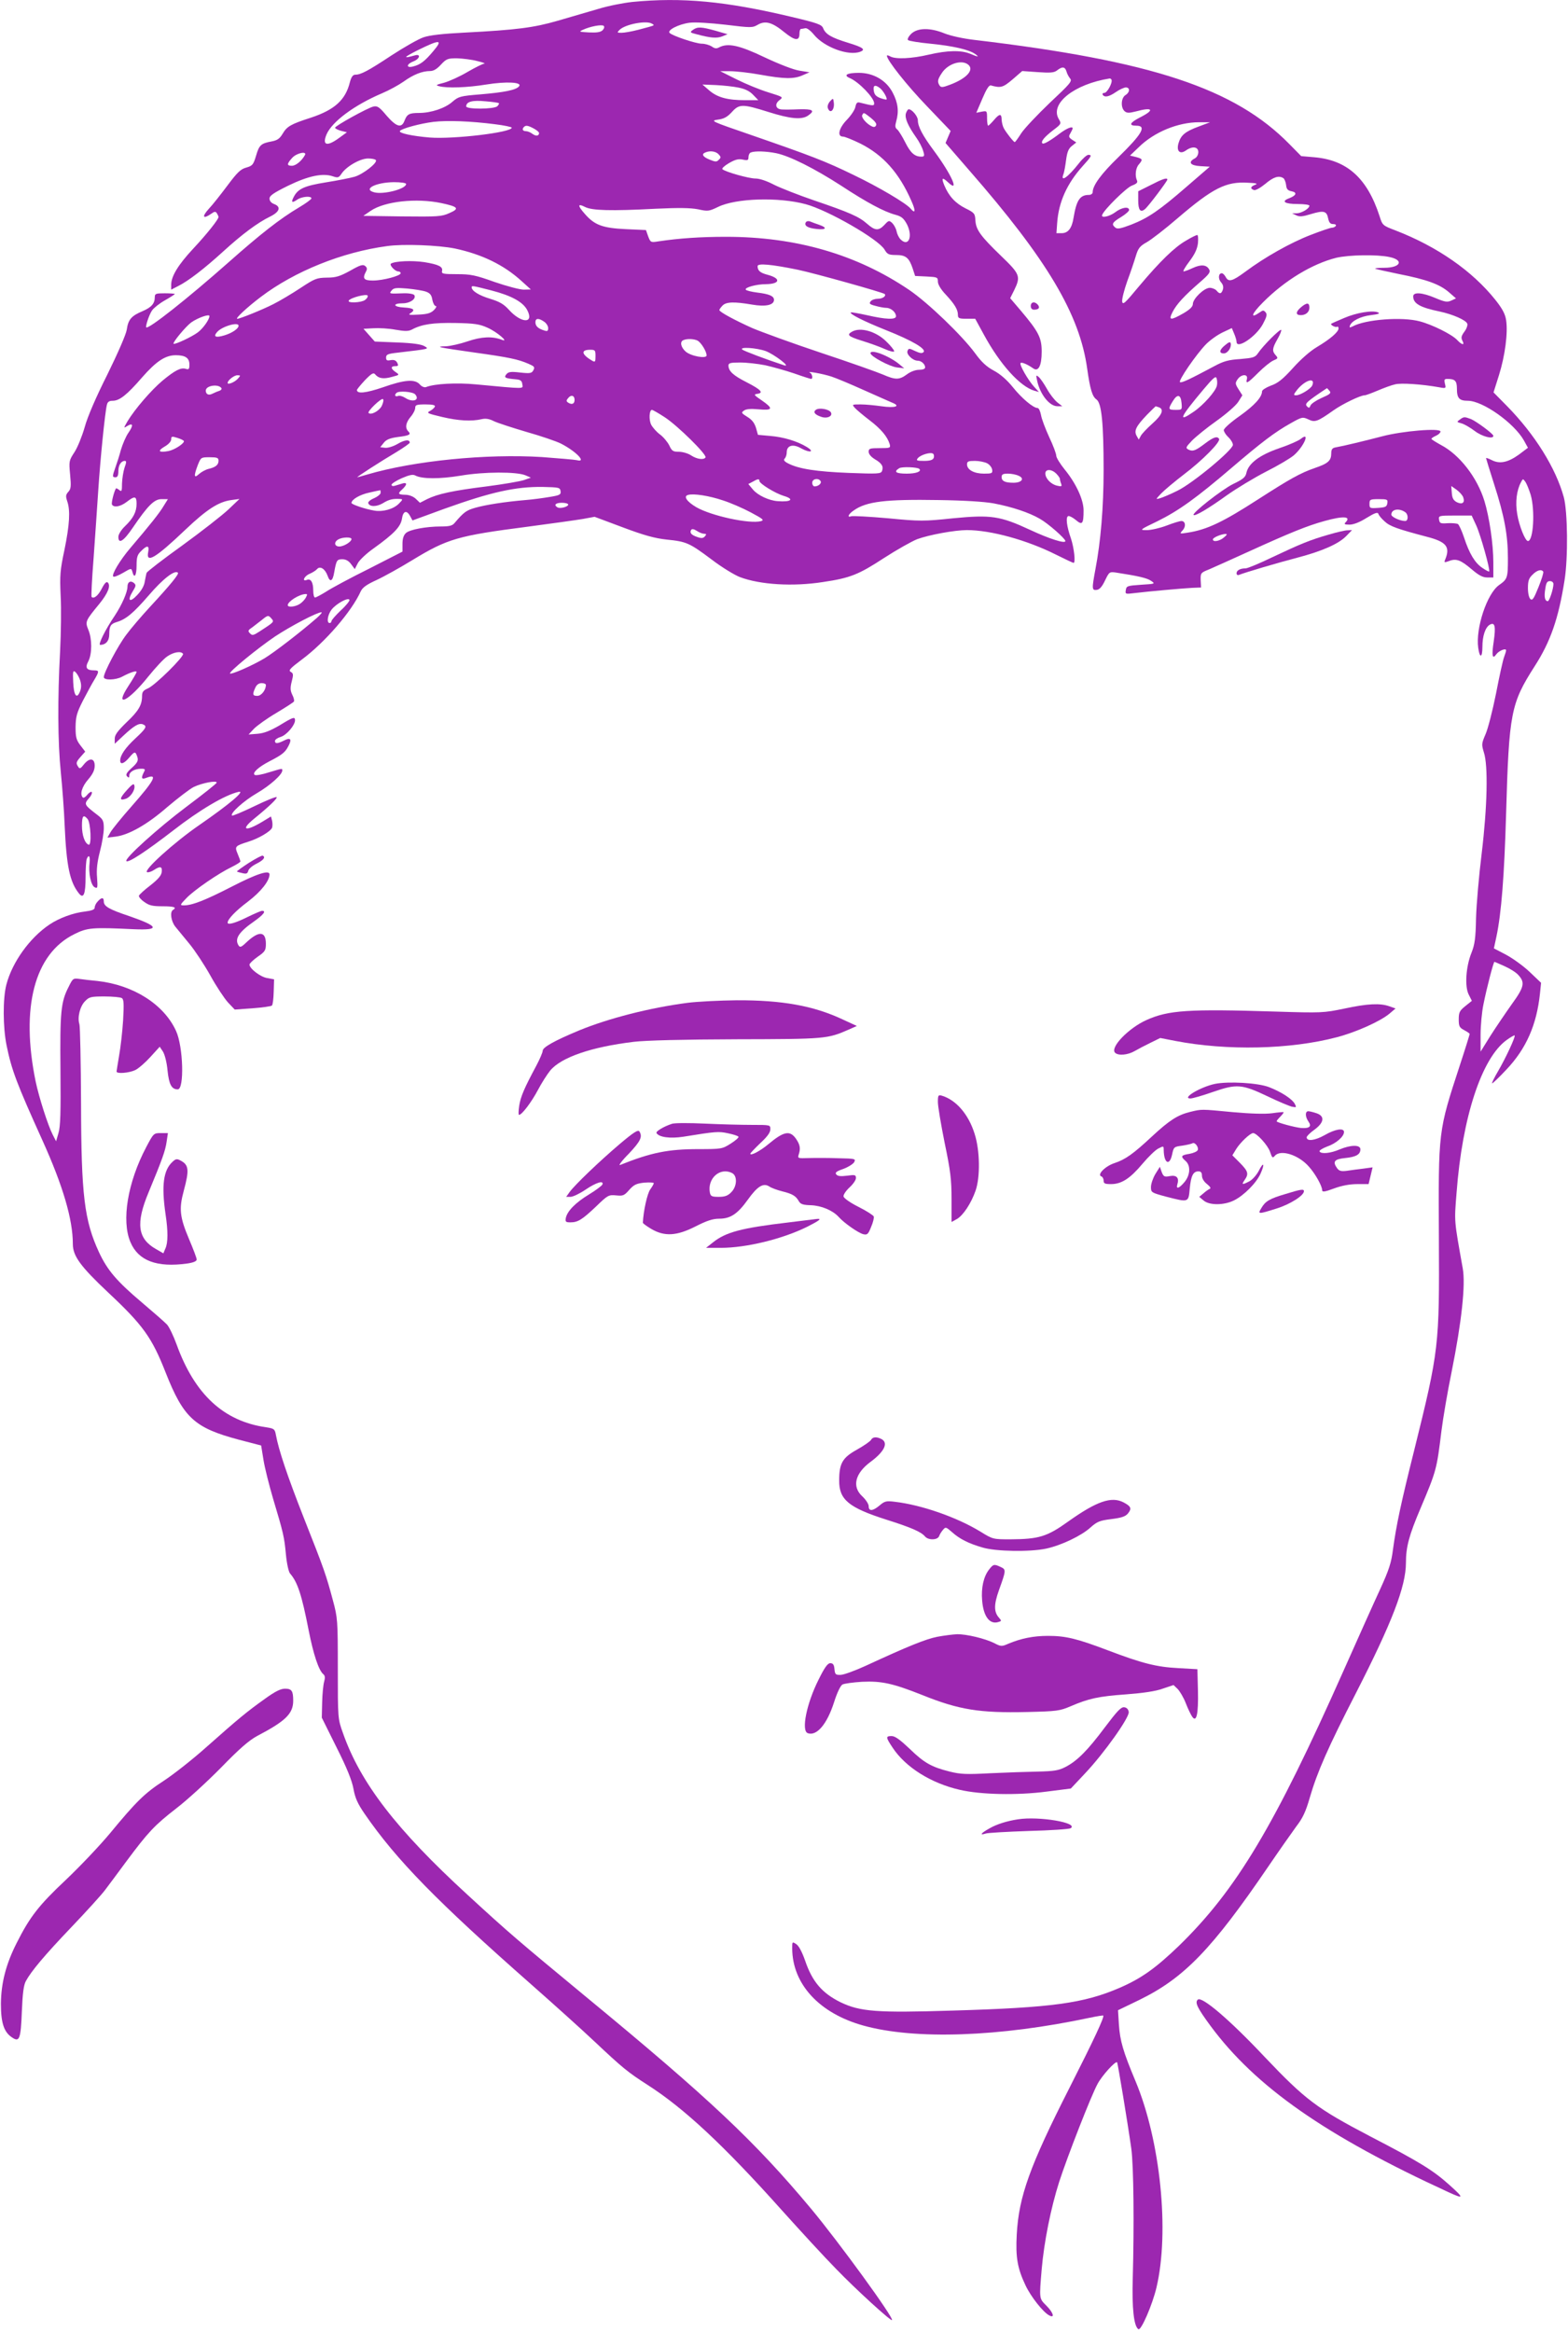 <?xml version="1.0" standalone="no"?>
<!DOCTYPE svg PUBLIC "-//W3C//DTD SVG 20010904//EN"
 "http://www.w3.org/TR/2001/REC-SVG-20010904/DTD/svg10.dtd">
<svg version="1.0" xmlns="http://www.w3.org/2000/svg"
 width="861pt" height="1280pt" viewBox="0 0 861 1280"
 preserveAspectRatio="xMidYMid meet">
<g transform="translate(0,1280) scale(0.1,-0.1)"
fill="#9c27b0" stroke="none">
<path d="M3470 12789 c-47 -5 -130 -21 -185 -38 -55 -16 -155 -45 -223 -65
-132 -38 -223 -50 -512 -65 -118 -6 -191 -14 -225 -26 -27 -9 -106 -54 -175
-99 -130 -86 -169 -106 -199 -106 -13 0 -22 -12 -30 -42 -24 -97 -84 -151
-214 -194 -112 -36 -131 -48 -155 -88 -16 -27 -29 -36 -59 -42 -60 -11 -70
-20 -87 -79 -15 -50 -20 -55 -54 -65 -30 -8 -49 -26 -102 -97 -36 -48 -82
-107 -104 -130 -39 -43 -32 -58 13 -27 19 14 25 14 32 3 5 -8 9 -17 9 -20 0
-13 -64 -94 -140 -175 -82 -88 -120 -151 -120 -197 l0 -27 37 19 c57 28 147
98 248 190 104 95 190 159 258 192 53 26 62 54 22 69 -16 6 -25 17 -25 30 0
16 22 31 103 71 111 54 190 70 245 51 27 -9 32 -8 47 14 26 40 103 84 146 84
21 0 40 -4 43 -9 10 -15 -70 -77 -116 -91 -24 -7 -95 -21 -158 -31 -118 -19
-154 -35 -177 -80 -16 -30 -10 -35 19 -15 24 17 78 22 78 7 0 -5 -30 -27 -67
-49 -105 -62 -213 -147 -388 -302 -225 -199 -440 -369 -452 -357 -5 6 16 70
32 93 9 13 40 38 70 55 30 17 55 33 55 35 0 2 -25 4 -55 4 -49 0 -55 -2 -55
-21 0 -35 -18 -56 -67 -77 -62 -26 -79 -46 -87 -102 -4 -26 -49 -129 -106
-245 -62 -123 -110 -234 -125 -290 -14 -49 -39 -111 -56 -137 -30 -46 -31 -50
-24 -123 6 -64 5 -79 -10 -95 -14 -16 -15 -24 -6 -51 18 -51 13 -130 -15 -267
-24 -112 -26 -141 -21 -252 4 -69 2 -206 -3 -305 -14 -260 -13 -499 4 -665 8
-80 18 -210 21 -290 10 -224 28 -312 79 -375 25 -31 36 -3 36 92 0 45 3 88 6
97 11 28 20 17 16 -19 -7 -57 7 -124 27 -135 17 -9 18 -5 14 53 -4 44 1 86 16
144 12 45 21 102 21 126 0 39 -4 49 -32 71 -78 60 -78 61 -48 96 11 12 17 27
14 32 -3 4 -14 -2 -24 -14 -10 -13 -21 -20 -25 -16 -18 17 -5 60 29 99 26 30
36 52 36 76 0 42 -29 45 -60 6 -17 -22 -23 -25 -30 -13 -14 21 -13 26 14 57
l24 27 -27 35 c-22 29 -26 44 -26 100 1 57 6 77 41 146 23 44 51 96 63 115 26
44 26 50 -1 50 -43 0 -52 14 -33 50 21 40 21 124 0 173 -18 45 -17 48 62 144
46 57 62 98 45 115 -7 7 -17 -2 -32 -31 -20 -40 -44 -60 -57 -48 -3 3 2 100
11 214 8 114 20 285 26 378 11 166 36 418 47 463 4 16 12 22 32 22 37 0 78 32
161 128 78 89 128 122 185 122 53 0 75 -15 75 -51 0 -25 -3 -29 -19 -24 -28 9
-60 -8 -128 -64 -62 -52 -152 -156 -193 -224 -22 -38 -22 -39 -2 -26 33 20 36
5 7 -37 -14 -20 -32 -63 -41 -93 -8 -31 -22 -74 -30 -96 -18 -51 -18 -55 1
-55 10 0 15 10 15 33 0 34 15 57 36 57 9 0 8 -10 -2 -37 -7 -21 -13 -60 -14
-87 0 -42 -2 -47 -15 -36 -9 7 -17 11 -18 9 -11 -17 -27 -81 -22 -89 11 -18
47 -11 81 15 44 34 54 32 54 -10 0 -45 -18 -80 -64 -124 -21 -20 -36 -45 -36
-58 0 -42 29 -24 79 50 83 122 118 157 158 157 l35 0 -23 -37 c-22 -38 -79
-109 -183 -231 -57 -67 -105 -147 -94 -157 4 -4 27 5 53 20 46 27 46 27 52 6
10 -40 23 -21 23 34 0 46 4 60 25 80 32 33 46 32 39 -4 -14 -67 38 -37 206
123 116 110 181 152 251 161 l44 6 -61 -58 c-34 -32 -148 -121 -254 -198 -106
-76 -194 -144 -195 -150 -2 -5 -6 -27 -10 -47 -3 -24 -19 -51 -42 -75 -41 -44
-56 -31 -24 21 18 29 19 35 6 46 -18 15 -35 5 -35 -20 0 -31 -31 -101 -70
-160 -51 -75 -93 -160 -80 -160 31 0 50 22 50 58 0 45 8 57 40 67 52 15 93 50
177 147 78 91 143 141 160 124 7 -7 -40 -65 -152 -186 -48 -52 -108 -122 -132
-155 -45 -59 -123 -207 -123 -232 0 -18 64 -17 100 2 47 25 80 35 80 26 0 -4
-20 -39 -45 -77 -81 -124 0 -85 110 53 39 48 85 98 104 110 35 24 75 30 86 14
8 -14 -154 -174 -193 -190 -25 -11 -32 -19 -32 -42 0 -49 -19 -82 -86 -145
-48 -47 -64 -68 -64 -89 l0 -28 48 45 c58 54 85 70 106 62 26 -10 19 -22 -40
-77 -56 -52 -84 -93 -84 -122 0 -25 22 -17 51 18 29 34 33 34 44 -1 5 -18 -1
-30 -31 -57 -30 -27 -35 -38 -26 -47 9 -9 12 -8 12 5 0 20 30 37 65 37 22 0
24 -3 15 -19 -17 -33 -13 -42 16 -30 62 23 42 -15 -85 -159 -53 -60 -104 -123
-114 -140 l-17 -30 42 5 c73 8 176 66 287 163 58 49 123 99 145 110 46 22 126
37 126 24 0 -5 -76 -65 -168 -134 -152 -114 -341 -284 -328 -297 11 -11 109
54 257 168 145 113 286 196 359 212 41 9 -53 -70 -214 -181 -141 -97 -312
-252 -288 -260 7 -2 24 3 37 12 35 23 47 20 43 -11 -2 -19 -20 -40 -62 -73
-33 -25 -61 -51 -63 -57 -2 -6 11 -22 29 -34 27 -20 46 -24 100 -24 64 0 81
-6 58 -20 -18 -11 -11 -61 12 -91 13 -16 48 -59 78 -95 30 -36 82 -115 115
-174 33 -60 77 -126 97 -148 l37 -39 98 7 c54 4 102 11 106 15 5 4 9 38 10 76
l2 68 -38 7 c-37 6 -97 52 -97 74 0 6 20 25 45 43 41 28 45 36 45 71 0 70 -38
73 -108 7 -27 -26 -34 -28 -42 -16 -23 36 0 73 88 134 50 36 65 56 41 56 -6 0
-43 -16 -82 -35 -64 -32 -107 -44 -107 -30 0 19 44 65 112 116 71 54 118 114
118 149 0 26 -69 4 -205 -66 -148 -76 -219 -104 -265 -104 -23 0 -23 2 15 41
44 45 175 135 248 170 26 13 47 26 47 30 0 4 -7 23 -15 42 -17 41 -15 43 60
67 55 17 121 56 129 76 3 8 3 26 0 39 l-6 23 -46 -28 c-96 -58 -124 -47 -45
17 80 65 128 111 122 117 -3 4 -59 -19 -123 -50 -64 -31 -119 -54 -122 -51
-12 12 66 82 137 123 72 42 139 102 139 124 0 13 3 13 -74 -10 -37 -12 -71
-18 -77 -14 -16 10 19 43 81 75 70 36 86 49 104 84 20 38 11 48 -24 30 -36
-18 -50 -19 -50 -2 0 7 15 17 32 22 32 10 78 64 78 91 0 21 -10 18 -85 -28
-50 -29 -84 -43 -120 -46 l-50 -4 30 32 c17 17 71 56 122 86 50 30 94 58 97
63 3 5 -1 22 -9 37 -11 23 -12 38 -3 73 10 38 9 45 -6 53 -13 8 -3 19 61 67
128 95 274 264 324 375 10 21 32 37 87 62 41 19 129 68 196 109 194 118 249
134 636 184 129 17 264 36 300 42 l65 12 155 -58 c117 -44 176 -60 240 -67
110 -11 125 -18 247 -109 56 -43 127 -86 156 -97 111 -42 292 -53 457 -27 149
22 195 41 333 131 71 46 153 92 183 104 65 24 207 50 273 50 132 0 331 -55
490 -135 50 -25 93 -45 96 -45 12 0 3 81 -14 133 -24 68 -30 119 -15 124 6 2
25 -8 42 -22 35 -30 42 -21 42 53 0 59 -41 148 -104 225 -25 31 -46 65 -46 75
0 11 -17 57 -39 103 -21 46 -42 101 -45 122 -4 20 -12 37 -18 37 -24 0 -87 53
-136 114 -33 41 -70 73 -106 92 -39 21 -67 47 -101 94 -72 98 -258 277 -362
348 -288 195 -621 292 -1006 292 -139 0 -257 -8 -371 -25 -43 -7 -44 -6 -57
28 l-12 34 -111 5 c-126 6 -171 22 -224 83 -41 46 -41 60 0 39 38 -20 142 -23
388 -10 128 6 190 5 233 -3 54 -12 60 -11 110 13 98 48 332 55 481 15 123 -33
399 -192 433 -249 15 -26 23 -30 64 -30 53 0 71 -15 91 -75 l13 -40 63 -3 c59
-3 62 -4 62 -28 0 -15 16 -43 44 -72 49 -53 66 -82 66 -111 0 -18 6 -21 48
-21 l47 0 48 -88 c88 -162 198 -284 277 -307 l25 -7 -26 28 c-34 37 -83 123
-75 131 6 6 36 -6 69 -29 29 -21 47 14 47 92 0 76 -17 109 -115 225 l-58 68
22 44 c37 76 32 88 -72 188 -114 110 -138 144 -141 195 -2 37 -5 42 -54 66
-56 28 -92 67 -117 127 -17 42 -11 46 22 15 64 -60 17 45 -77 172 -64 86 -90
135 -90 170 0 21 -32 60 -50 60 -5 0 -12 -11 -16 -24 -6 -26 12 -67 57 -131
16 -22 33 -55 38 -73 9 -28 7 -32 -10 -32 -36 0 -59 20 -88 78 -16 32 -36 64
-44 71 -12 9 -13 19 -6 44 16 55 10 103 -19 158 -35 68 -106 109 -186 109 -66
0 -87 -13 -49 -29 49 -21 133 -108 133 -138 0 -15 -4 -15 -76 3 -17 5 -22 0
-27 -23 -3 -16 -24 -47 -46 -70 -45 -46 -56 -93 -22 -93 10 0 54 -18 97 -39
124 -63 211 -160 278 -313 25 -55 23 -75 -4 -43 -24 29 -176 119 -314 185
-154 75 -230 104 -565 220 -215 74 -222 77 -180 83 33 4 52 14 77 41 41 46 59
46 202 1 121 -38 183 -44 218 -19 39 27 26 36 -50 34 -40 -2 -83 -2 -96 -1
-33 2 -40 30 -12 51 22 17 22 17 -61 43 -46 14 -124 46 -174 71 l-90 45 55 0
c30 0 104 -8 164 -19 133 -24 185 -25 234 -3 l37 16 -55 9 c-33 5 -110 35
-191 73 -140 67 -202 80 -250 55 -14 -8 -25 -7 -41 5 -13 8 -37 15 -54 15 -33
0 -161 43 -177 59 -15 15 49 48 109 56 32 4 111 -1 199 -11 139 -17 147 -17
176 0 41 24 79 14 146 -41 58 -47 83 -50 83 -8 0 14 3 25 8 26 4 0 14 2 24 4
9 2 29 -13 47 -35 56 -69 190 -119 255 -94 31 12 15 24 -67 49 -92 28 -124 47
-137 80 -8 20 -29 28 -177 63 -358 85 -598 108 -873 81z m110 -119 c17 -10 21
-8 -77 -34 -35 -9 -75 -16 -90 -16 -25 0 -26 1 -11 16 31 31 148 53 178 34z
m-271 -36 c-12 -11 -32 -14 -75 -12 -53 3 -57 4 -34 14 40 19 104 31 115 22 5
-5 3 -14 -6 -24z m-930 -115 c-47 -56 -71 -74 -111 -84 -39 -10 -37 13 2 28
36 14 42 43 8 33 -68 -19 -64 -12 17 29 122 60 139 59 84 -6z m241 -54 c30 -7
48 -14 40 -14 -9 -1 -50 -21 -93 -46 -42 -25 -100 -51 -128 -59 -44 -11 -49
-14 -28 -19 42 -12 155 -8 259 9 112 18 200 13 180 -10 -16 -20 -81 -33 -212
-44 -111 -9 -120 -12 -153 -40 -40 -36 -118 -62 -184 -62 -55 0 -66 -7 -80
-43 -16 -42 -44 -34 -98 28 -40 48 -51 55 -73 50 -33 -8 -210 -106 -210 -116
0 -5 15 -12 32 -17 l33 -8 -44 -32 c-66 -48 -93 -40 -68 20 30 70 152 161 305
226 38 16 91 45 118 64 54 39 103 58 145 58 20 0 38 11 60 35 30 32 37 35 88
35 31 -1 81 -7 111 -15z m1436 -146 c35 -7 60 -19 79 -39 l29 -30 -73 0 c-96
0 -152 15 -197 54 l-37 32 74 -3 c41 -2 97 -8 125 -14z m775 -2 c18 -13 43
-57 37 -63 -3 -2 -18 2 -35 8 -23 9 -32 19 -35 40 -5 30 7 35 33 15z m-2092
-83 c3 -2 -1 -10 -8 -17 -17 -17 -171 -18 -171 -1 0 26 34 35 105 28 39 -3 72
-8 74 -10z m2044 -82 c23 -19 33 -33 27 -41 -5 -10 -13 -10 -26 -3 -30 16 -57
50 -49 61 8 15 7 15 48 -17z m-2065 -34 c50 -6 92 -15 92 -19 0 -26 -320 -64
-450 -54 -95 8 -172 24 -164 36 8 13 111 41 184 50 76 9 206 4 338 -13z m212
-23 c17 -9 30 -20 30 -25 0 -17 -17 -19 -36 -5 -10 8 -27 15 -36 15 -18 0 -23
11 -11 23 10 10 21 9 53 -8z m1015 -141 c14 -15 15 -19 2 -31 -12 -13 -19 -12
-51 1 -37 15 -46 30 -23 39 25 11 56 7 72 -9z m317 5 c74 -15 211 -84 358
-179 140 -92 236 -143 297 -159 33 -9 45 -19 63 -52 34 -67 9 -127 -35 -83 -9
9 -19 29 -22 45 -3 15 -14 35 -24 45 -17 15 -19 15 -42 -10 -32 -34 -52 -33
-95 5 -45 40 -98 63 -292 129 -85 29 -184 68 -220 86 -40 21 -79 34 -102 34
-36 0 -164 36 -181 51 -5 4 11 19 35 33 34 20 53 25 76 20 28 -6 32 -4 32 14
0 11 6 23 13 25 21 9 84 7 139 -4z m-2588 -11 c-18 -32 -50 -58 -71 -58 -29 0
-29 10 2 44 25 27 83 38 69 14z m556 -158 c0 -27 -122 -59 -174 -46 -67 17 7
55 107 56 37 0 67 -4 67 -10z m194 -105 c93 -20 101 -30 43 -55 -42 -19 -63
-20 -259 -18 l-213 3 41 28 c77 52 250 71 388 42z m73 -249 c150 -32 269 -90
366 -178 l52 -47 -39 -1 c-21 0 -93 19 -160 42 -106 38 -132 43 -207 43 -73 0
-85 2 -82 16 7 25 -18 37 -97 50 -67 10 -160 6 -183 -8 -11 -7 22 -43 40 -43
7 0 13 -4 13 -10 0 -14 -97 -40 -152 -40 -51 0 -59 11 -38 50 7 13 6 21 -5 30
-12 10 -28 5 -82 -26 -57 -31 -78 -38 -128 -38 -56 -1 -66 -5 -145 -57 -47
-31 -114 -71 -150 -89 -61 -31 -183 -80 -197 -80 -14 0 55 64 129 120 186 141
447 246 693 279 90 13 282 5 372 -13z m1885 -117 c91 -19 466 -124 476 -133
10 -11 -12 -26 -37 -26 -16 0 -34 -6 -40 -14 -10 -12 -6 -17 26 -25 21 -6 48
-11 60 -11 25 0 53 -24 53 -46 0 -20 -56 -18 -160 6 -46 10 -86 17 -88 15 -9
-8 68 -47 190 -96 149 -59 226 -105 209 -122 -8 -8 -20 -6 -46 6 -33 16 -36
16 -42 0 -7 -18 29 -53 56 -53 20 0 41 -19 41 -37 0 -8 -13 -13 -33 -13 -20 0
-47 -10 -67 -25 -42 -31 -63 -31 -132 -1 -30 13 -182 67 -339 119 -156 52
-326 114 -378 136 -98 44 -181 89 -181 99 0 3 7 14 17 24 19 21 63 23 162 6
75 -13 121 -3 121 26 0 21 -26 32 -92 40 -32 4 -60 11 -63 16 -7 12 59 30 110
30 78 1 85 31 12 51 -43 11 -57 23 -57 48 0 17 76 10 222 -20z m-1685 -113
c113 -29 178 -65 200 -112 35 -72 -36 -68 -102 5 -29 32 -52 45 -104 61 -60
18 -101 43 -101 63 0 10 5 9 107 -17z m-358 -7 c22 -8 31 -18 35 -45 4 -19 12
-34 19 -34 6 0 2 -10 -10 -22 -17 -17 -37 -23 -85 -25 -49 -3 -59 -1 -45 7 30
19 19 29 -35 32 -60 3 -64 23 -6 23 40 0 75 25 63 45 -4 6 -29 11 -59 10 -80
-3 -81 -3 -65 16 11 14 26 15 86 10 40 -4 85 -11 102 -17z m-335 -46 c-21 -15
-98 -18 -89 -3 10 16 99 39 104 27 2 -6 -4 -16 -15 -24z m-854 -88 c0 -19 -35
-68 -63 -89 -33 -25 -127 -69 -134 -63 -6 7 67 95 97 117 37 26 100 48 100 35z
m1838 -31 c12 -8 22 -24 22 -35 0 -16 -4 -19 -22 -13 -33 10 -48 24 -48 45 0
23 18 24 48 3z m-311 -33 c51 -22 123 -84 78 -66 -52 20 -112 17 -188 -9 -41
-14 -95 -26 -119 -27 -64 -1 -42 -6 156 -34 193 -27 240 -37 298 -62 32 -14
36 -18 27 -35 -9 -17 -17 -19 -73 -13 -50 6 -64 4 -75 -9 -16 -19 -7 -23 49
-28 28 -2 36 -8 38 -27 4 -27 23 -27 -255 -1 -105 10 -226 4 -274 -15 -9 -3
-24 3 -34 15 -27 30 -83 26 -202 -16 -94 -32 -143 -37 -143 -15 0 4 20 28 44
54 37 38 47 43 56 32 19 -23 46 -27 92 -14 42 11 43 11 21 26 -28 19 -29 33
-3 33 17 0 19 3 11 19 -7 13 -18 17 -36 14 -20 -4 -25 -1 -25 14 0 17 9 21 63
27 178 21 175 20 147 36 -17 10 -65 17 -148 20 l-124 5 -31 35 -31 35 54 3
c30 2 85 -1 122 -8 52 -9 71 -9 90 1 54 29 115 38 238 36 105 -2 133 -6 177
-26z m-1367 11 c0 -16 -35 -40 -78 -53 -47 -14 -62 -8 -41 17 26 32 119 59
119 36z m2521 -82 c19 -11 49 -59 49 -81 0 -20 -88 -4 -116 22 -26 24 -32 54
-11 62 21 9 58 7 78 -3z m373 -57 c46 -17 145 -92 101 -78 -98 32 -222 79
-229 86 -18 16 77 10 128 -8z m-934 -28 c0 -31 -2 -34 -17 -26 -60 35 -66 61
-12 61 27 0 29 -3 29 -35z m932 -50 c40 -9 112 -29 159 -45 48 -17 89 -30 93
-30 11 0 6 28 -6 34 -25 11 68 -5 117 -21 28 -9 106 -42 175 -73 69 -31 140
-62 158 -70 51 -20 18 -31 -59 -20 -35 5 -86 10 -113 10 -48 0 -49 0 -31 -20
9 -10 46 -41 80 -67 63 -48 97 -89 110 -130 6 -22 4 -23 -54 -23 -55 0 -61 -2
-61 -20 0 -13 13 -28 34 -41 38 -22 49 -40 39 -65 -6 -15 -24 -16 -182 -10
-177 7 -275 22 -333 52 -22 11 -27 19 -19 27 6 6 11 21 11 34 0 38 34 48 79
22 49 -27 77 -20 30 8 -51 31 -126 54 -200 60 l-67 6 -11 39 c-9 28 -23 45
-48 60 -32 20 -34 23 -18 34 12 9 37 11 81 7 78 -7 82 4 17 49 -43 29 -46 33
-25 36 37 5 21 23 -57 63 -75 38 -100 61 -101 92 0 14 10 17 64 17 36 0 98 -7
138 -15z m-2896 -74 c-17 -19 -56 -35 -56 -23 0 14 35 42 53 42 19 0 19 -1 3
-19z m-90 -52 c3 -5 -3 -12 -13 -15 -10 -3 -26 -10 -36 -15 -21 -11 -37 -4
-37 17 0 28 70 38 86 13z m1064 -34 c27 -32 -14 -46 -55 -19 -14 9 -32 14 -40
10 -15 -5 -21 5 -8 17 12 13 90 7 103 -8z m875 -30 c0 -22 -14 -28 -34 -16
-12 8 -13 12 -1 26 16 20 35 14 35 -10z m-1059 -34 c-15 -28 -59 -51 -72 -38
-9 8 70 84 79 76 5 -4 1 -21 -7 -38z m292 -3 c-3 -7 -15 -18 -27 -24 -21 -11
-13 -14 67 -33 89 -21 161 -25 217 -12 21 5 42 2 67 -11 21 -10 101 -36 179
-59 78 -22 163 -51 189 -64 84 -43 144 -106 87 -91 -13 3 -99 10 -191 17 -304
19 -702 -20 -960 -96 -27 -8 -52 -15 -54 -15 -7 0 133 90 216 139 39 24 72 47
72 51 0 19 -28 16 -67 -7 -24 -14 -54 -23 -69 -21 l-26 3 19 24 c14 18 34 26
77 32 65 8 75 14 58 31 -19 19 -14 48 13 80 14 16 25 38 25 49 0 16 7 19 56
19 40 0 55 -4 52 -12z m1263 -59 c69 -45 232 -205 223 -220 -9 -15 -47 -10
-79 11 -16 11 -47 20 -67 20 -32 0 -39 4 -53 35 -9 18 -32 46 -51 60 -19 14
-40 38 -48 53 -14 27 -11 82 4 82 4 0 36 -18 71 -41z m-2641 -131 c0 -14 -53
-48 -85 -54 -53 -10 -62 0 -22 24 22 12 37 29 37 40 0 17 4 18 35 8 19 -6 35
-14 35 -18z m4117 -92 c-5 -11 -20 -16 -53 -16 -40 0 -45 2 -34 15 16 19 72
35 84 24 5 -4 6 -15 3 -23z m-3927 -15 c0 -23 -16 -36 -55 -45 -16 -4 -40 -17
-52 -28 -28 -26 -30 -12 -7 49 17 42 17 43 65 43 41 0 49 -3 49 -19z m4220
-14 c14 -7 26 -23 28 -35 3 -20 -1 -22 -45 -22 -54 0 -93 21 -93 51 0 16 7 19
43 19 23 0 53 -6 67 -13z m-372 -31 c14 -14 -17 -26 -69 -26 -60 0 -74 10 -41
30 15 9 99 6 110 -4z m752 -26 c11 -11 20 -24 20 -29 0 -5 3 -17 7 -27 5 -14
2 -16 -23 -10 -34 8 -64 40 -64 67 0 25 34 25 60 -1z m-2915 -9 l30 -13 -37
-13 c-20 -7 -112 -23 -205 -35 -186 -23 -269 -41 -328 -70 l-39 -20 -23 22
c-14 13 -37 22 -58 22 -40 1 -43 6 -15 31 11 10 20 22 20 28 0 5 -9 7 -20 3
-11 -3 -29 -9 -40 -12 -12 -4 -20 -2 -20 5 0 6 25 22 56 36 42 18 61 22 74 15
37 -20 135 -20 250 -1 129 22 306 22 355 2z m2709 -3 c34 -15 16 -38 -29 -38
-46 0 -65 9 -65 31 0 15 7 19 35 19 19 0 45 -5 59 -12z m-1424 -28 c0 -15 87
-68 133 -82 61 -18 42 -35 -33 -29 -47 3 -109 32 -135 63 l-26 31 23 12 c29
17 38 18 38 5z m336 -1 c7 -12 -12 -29 -33 -29 -7 0 -13 9 -13 20 0 22 34 28
46 9z m-1428 -55 c3 -19 -4 -23 -60 -32 -35 -6 -94 -14 -133 -17 -116 -10
-217 -26 -274 -42 -50 -14 -64 -24 -115 -84 -12 -15 -30 -19 -73 -19 -84 0
-173 -17 -194 -36 -13 -12 -19 -31 -19 -60 l0 -42 -182 -93 c-101 -50 -207
-107 -236 -126 -29 -18 -57 -33 -62 -33 -6 0 -10 17 -10 38 0 45 -13 67 -34
59 -30 -12 -17 20 14 33 16 7 34 18 41 26 16 19 44 2 58 -37 13 -38 28 -30 36
19 12 67 15 72 45 72 19 0 35 -9 48 -27 l20 -27 16 31 c8 17 48 55 88 83 110
79 148 118 155 162 6 43 26 50 45 15 l13 -24 175 64 c256 92 391 122 540 120
89 -2 95 -3 98 -23z m-988 -9 c0 -8 -16 -21 -36 -30 -20 -8 -34 -20 -32 -27 7
-21 46 -21 81 0 32 20 54 25 92 23 18 -1 18 -3 -6 -27 -29 -29 -88 -45 -133
-37 -50 8 -126 34 -126 42 0 19 46 46 98 57 31 7 58 13 60 13 1 1 2 -6 2 -14z
m1880 -42 c41 -13 110 -43 153 -66 67 -36 75 -42 55 -48 -63 -16 -272 29 -355
77 -51 30 -72 60 -45 67 30 9 115 -4 192 -30z m1485 -16 c101 -19 197 -51 255
-85 46 -26 140 -109 140 -122 0 -16 -88 12 -193 61 -166 77 -215 84 -423 64
-162 -17 -181 -17 -358 0 -103 9 -194 14 -202 11 -24 -9 -16 12 14 32 69 49
173 62 467 57 140 -2 249 -9 300 -18z m-2335 -7 c0 -12 -45 -24 -59 -15 -22
13 -10 25 24 25 19 0 35 -4 35 -10z m746 -160 c13 0 14 -3 5 -14 -10 -11 -19
-12 -42 -4 -33 11 -43 23 -34 39 5 7 15 5 31 -5 13 -9 31 -16 40 -16z m-1936
-29 c0 -15 -42 -41 -67 -41 -27 0 -31 25 -5 39 22 13 72 14 72 2z m-250 -320
c-5 -11 -20 -27 -32 -35 -24 -17 -68 -22 -68 -8 0 20 63 60 98 61 10 1 10 -4
2 -18z m191 -72 c-28 -27 -51 -53 -51 -59 0 -5 -4 -10 -10 -10 -18 0 -11 46
11 74 25 32 92 69 98 53 2 -5 -19 -32 -48 -58z m-131 -41 c-87 -76 -232 -188
-288 -222 -65 -39 -181 -90 -189 -83 -8 8 151 138 247 203 88 58 231 133 255
133 6 0 -6 -14 -25 -31z m-249 -4 c15 -18 15 -18 -65 -70 -34 -22 -41 -24 -53
-11 -13 13 -12 17 12 33 14 11 38 29 53 41 33 27 36 27 53 7z m-1051 -338 c7
-23 7 -41 0 -60 -18 -47 -35 -25 -38 49 -3 60 -1 67 12 56 8 -7 20 -27 26 -45z
m1020 -26 c0 -28 -25 -60 -47 -60 -26 0 -28 8 -11 45 7 16 19 25 35 25 12 0
23 -4 23 -10z m-979 -736 c17 -21 23 -147 6 -141 -21 7 -37 51 -37 105 0 54 8
63 31 36z"/>
<path d="M4678 10979 c-30 -17 -20 -26 53 -49 39 -12 96 -32 125 -45 31 -14
54 -19 54 -13 0 6 -19 30 -43 53 -56 56 -143 81 -189 54z"/>
<path d="M4780 10861 c0 -17 104 -73 145 -78 l40 -5 -25 21 c-56 47 -160 87
-160 62z"/>
<path d="M4481 10551 c-18 -12 -8 -27 28 -39 33 -12 66 4 53 25 -11 17 -63 26
-81 14z"/>
<path d="M3805 12636 c-18 -13 -17 -15 20 -24 77 -21 111 -23 140 -12 l30 12
-65 19 c-79 22 -100 23 -125 5z"/>
<path d="M5003 12614 c-14 -14 -22 -29 -17 -34 5 -5 61 -14 124 -20 121 -12
210 -32 244 -56 26 -18 17 -18 -27 1 -49 20 -124 19 -227 -5 -94 -22 -181 -26
-211 -10 -10 6 -19 8 -19 4 0 -24 110 -163 220 -277 l130 -136 -14 -33 -14
-33 130 -150 c428 -490 607 -791 648 -1090 16 -113 28 -152 51 -168 28 -20 39
-131 39 -387 0 -205 -16 -394 -45 -545 -20 -108 -20 -117 8 -113 15 2 29 18
45 52 23 47 24 48 60 43 123 -19 170 -30 192 -45 25 -17 24 -17 -55 -22 -75
-5 -80 -7 -83 -29 -4 -22 -2 -23 45 -17 82 10 265 26 318 29 l50 2 -2 40 c-1
39 0 41 45 59 26 11 128 57 227 102 218 99 313 138 408 164 104 29 149 26 115
-8 -9 -9 -4 -12 22 -12 22 0 56 13 94 37 46 28 61 33 65 22 2 -8 17 -26 34
-41 28 -27 71 -42 230 -84 110 -28 132 -56 102 -127 -6 -15 -4 -16 21 -7 40
16 65 6 125 -45 40 -34 61 -45 86 -45 l33 0 0 83 c0 100 -22 249 -49 337 -40
130 -137 254 -238 307 -29 16 -53 31 -53 34 0 3 11 11 25 17 14 6 25 17 25 23
0 21 -211 3 -320 -26 -92 -24 -211 -53 -257 -61 -17 -3 -23 -11 -23 -32 0 -41
-17 -56 -90 -81 -81 -28 -137 -60 -310 -171 -195 -126 -283 -168 -389 -184
-44 -7 -45 -7 -27 13 20 22 15 51 -7 51 -8 0 -45 -11 -81 -25 -37 -14 -85 -25
-109 -25 -41 0 -41 1 59 49 117 58 213 127 407 293 164 140 237 196 325 245
62 35 65 35 96 21 36 -18 50 -13 139 50 48 34 147 82 170 82 7 0 39 12 72 26
33 14 76 30 95 34 32 9 148 1 243 -16 37 -7 38 -6 31 20 -5 22 -3 26 14 26 42
0 52 -11 52 -54 0 -52 13 -66 60 -66 82 0 254 -122 308 -218 l22 -40 -49 -37
c-61 -44 -106 -53 -149 -31 -18 9 -32 14 -32 11 0 -2 20 -67 44 -142 57 -177
76 -280 76 -408 0 -107 -2 -114 -49 -147 -66 -47 -129 -237 -114 -344 8 -59
23 -56 23 5 0 60 16 108 41 122 28 15 33 -9 21 -93 -12 -78 -7 -100 14 -70 14
20 54 36 54 22 0 -5 -5 -21 -11 -37 -6 -15 -26 -105 -44 -199 -19 -95 -45
-196 -58 -225 -22 -51 -22 -56 -9 -99 24 -72 19 -298 -12 -555 -15 -121 -29
-281 -31 -355 -2 -110 -7 -145 -25 -190 -31 -77 -38 -186 -15 -230 l17 -34
-36 -29 c-31 -25 -36 -34 -36 -73 0 -38 4 -45 30 -59 17 -9 30 -18 30 -21 0
-3 -24 -81 -54 -172 -119 -364 -118 -354 -115 -952 3 -588 1 -611 -136 -1163
-72 -287 -98 -410 -116 -542 -9 -73 -22 -113 -71 -220 -33 -71 -123 -272 -200
-445 -380 -855 -589 -1204 -904 -1511 -128 -123 -206 -179 -326 -231 -197 -85
-371 -109 -918 -125 -416 -13 -507 -6 -615 46 -101 50 -155 113 -194 228 -17
48 -34 81 -49 91 -22 14 -22 14 -22 -24 1 -196 149 -356 390 -423 282 -79 748
-63 1245 43 38 8 71 13 73 12 7 -8 -49 -128 -186 -398 -217 -427 -278 -596
-289 -804 -7 -126 4 -186 48 -279 29 -62 97 -148 130 -165 33 -18 23 15 -16
54 -39 39 -39 35 -25 200 13 149 50 335 96 479 45 139 177 477 211 538 24 45
98 127 107 118 4 -5 59 -338 78 -474 13 -95 16 -423 8 -710 -5 -167 6 -265 31
-281 15 -9 77 135 99 228 73 307 22 807 -115 1134 -68 162 -85 221 -91 309
l-5 80 118 57 c245 120 398 278 708 733 60 88 129 186 153 219 35 45 52 81 74
158 41 141 100 275 253 573 198 387 275 586 275 716 0 87 17 151 80 299 88
208 89 214 115 425 9 72 34 218 56 325 55 274 77 478 61 567 -48 270 -47 252
-34 415 31 415 138 740 275 839 22 16 42 27 44 25 6 -6 -49 -124 -91 -196 -20
-34 -35 -64 -33 -67 2 -2 38 32 79 76 109 115 166 246 184 417 l6 59 -64 61
c-35 33 -94 75 -130 94 l-65 34 14 65 c27 128 43 330 53 674 16 556 26 605
157 810 87 135 131 262 164 472 20 124 17 376 -4 455 -44 161 -159 345 -312
501 l-74 75 30 95 c33 105 50 233 39 302 -5 33 -20 62 -59 111 -126 158 -318
292 -548 381 -71 27 -72 28 -88 79 -68 209 -179 308 -360 323 l-70 6 -65 66
c-300 306 -758 457 -1730 572 -61 7 -129 22 -162 35 -80 33 -150 32 -185 -2z
m311 -167 c39 -28 -4 -77 -97 -112 -42 -16 -50 -16 -58 -4 -13 21 -11 33 14
70 33 49 105 72 141 46z m542 -39 c3 -13 13 -30 20 -39 13 -14 0 -29 -111
-133 -68 -65 -139 -140 -157 -167 -17 -27 -33 -49 -36 -49 -6 0 -44 48 -59 74
-7 12 -12 33 -13 49 0 35 -12 34 -43 -3 -14 -16 -28 -30 -31 -30 -3 0 -6 19
-6 41 0 41 -1 41 -29 36 l-30 -6 33 77 c22 52 37 76 47 73 54 -15 66 -12 119
33 l53 46 86 -6 c69 -5 90 -3 106 10 28 22 43 20 51 -6z m247 -45 c8 -15 -23
-73 -39 -73 -8 0 -12 -4 -9 -10 10 -16 34 -12 73 15 20 14 45 25 54 25 24 0
23 -27 -2 -42 -25 -16 -27 -70 -4 -89 12 -10 24 -10 60 -1 95 26 107 9 23 -33
-56 -29 -63 -45 -19 -45 58 0 31 -46 -99 -173 -94 -91 -141 -155 -141 -192 0
-8 -9 -15 -21 -15 -49 0 -68 -29 -84 -125 -9 -58 -30 -85 -65 -85 l-29 0 4 56
c8 115 54 216 139 311 50 55 54 63 32 63 -8 0 -32 -21 -52 -47 -60 -76 -102
-106 -85 -60 5 12 11 48 15 79 6 44 13 62 32 77 l24 19 -23 15 c-19 13 -20 18
-9 36 6 11 12 23 12 26 0 14 -32 1 -71 -28 -51 -39 -89 -61 -95 -54 -10 10 10
34 56 70 49 37 49 38 33 65 -48 84 86 190 279 221 4 1 9 -2 11 -6z m478 -258
c-73 -27 -97 -47 -110 -92 -12 -43 8 -62 41 -39 35 25 68 21 68 -9 0 -14 -8
-29 -20 -35 -38 -20 -24 -39 31 -42 l52 -3 -125 -108 c-152 -132 -212 -173
-306 -210 -58 -22 -77 -26 -88 -16 -22 18 -17 28 31 57 25 15 45 33 45 39 0
21 -41 15 -76 -12 -32 -24 -79 -34 -72 -15 10 29 133 150 163 161 26 10 34 17
28 29 -12 26 -7 69 11 88 22 26 21 30 -16 40 l-33 8 47 45 c85 84 216 138 333
138 l60 0 -64 -24z m466 -283 c6 -4 13 -21 15 -37 2 -23 9 -31 30 -35 33 -6
26 -24 -15 -39 -44 -17 -22 -31 49 -31 35 0 64 -4 64 -9 0 -16 -42 -41 -70
-42 l-25 0 23 -11 c17 -9 36 -7 81 7 70 21 86 17 94 -24 5 -23 12 -31 27 -31
12 0 18 -4 15 -10 -3 -5 -13 -10 -21 -10 -9 0 -61 -18 -118 -40 -111 -43 -251
-122 -357 -201 -73 -54 -93 -59 -109 -29 -6 11 -15 20 -21 20 -19 0 -21 -31
-4 -50 11 -12 14 -26 10 -39 -8 -25 -18 -27 -35 -6 -7 8 -24 15 -37 15 -31 0
-93 -60 -93 -89 0 -14 -16 -30 -52 -51 -72 -41 -83 -39 -59 8 23 44 64 88 148
161 51 44 61 57 53 71 -14 27 -44 30 -90 9 -23 -11 -46 -19 -51 -19 -5 0 9 25
32 55 30 40 43 68 47 100 2 25 1 45 -4 45 -5 0 -32 -13 -60 -30 -64 -36 -144
-114 -260 -252 -77 -93 -89 -104 -92 -83 -2 13 11 64 28 112 18 48 39 111 47
138 13 43 22 54 61 76 26 15 101 73 167 130 195 167 267 203 386 196 47 -2 58
-5 42 -11 -26 -10 -30 -21 -8 -29 8 -4 35 11 62 33 46 39 75 48 100 32z m583
-433 c81 -17 61 -59 -29 -59 -30 0 -52 -2 -50 -5 3 -2 61 -15 129 -29 153 -30
225 -56 276 -100 l39 -34 -26 -12 c-22 -10 -35 -8 -87 14 -73 31 -122 34 -122
9 0 -40 39 -61 145 -83 71 -15 145 -47 152 -67 3 -8 -4 -28 -16 -44 -17 -23
-19 -33 -11 -49 15 -27 -2 -25 -29 4 -28 30 -136 84 -205 102 -96 26 -298 11
-369 -28 -15 -7 -18 -7 -15 3 9 27 58 52 115 59 41 5 53 9 40 15 -30 13 -118
-1 -187 -31 -36 -15 -67 -29 -70 -31 -7 -6 23 -22 32 -17 4 3 8 -1 8 -9 0 -19
-45 -58 -117 -101 -38 -22 -91 -69 -134 -117 -56 -62 -83 -83 -121 -96 -26
-10 -48 -24 -48 -31 0 -32 -41 -77 -122 -135 -49 -34 -88 -69 -88 -78 0 -8 11
-26 25 -39 14 -13 25 -32 25 -42 0 -28 -222 -212 -305 -252 -38 -19 -81 -37
-95 -41 -25 -7 -25 -7 5 25 17 18 73 65 125 105 101 76 204 180 194 196 -10
16 -30 10 -75 -24 -54 -41 -69 -47 -93 -35 -17 9 -15 13 20 50 22 22 82 71
136 109 53 38 106 84 118 104 l22 35 -21 33 c-19 30 -19 35 -5 55 20 29 58 30
51 2 -8 -31 4 -24 62 34 30 30 67 60 83 67 26 11 27 13 13 29 -21 23 -19 38
10 89 14 24 23 47 20 50 -7 6 -100 -87 -128 -129 -15 -22 -27 -25 -97 -31 -64
-4 -92 -12 -142 -39 -137 -73 -177 -92 -188 -88 -14 4 89 154 143 209 23 23
64 52 92 65 l49 23 13 -31 c7 -16 13 -37 13 -44 0 -44 107 28 144 96 22 41 25
54 16 65 -11 13 -15 13 -33 0 -55 -38 -45 -8 18 55 120 121 271 212 403 245
70 16 223 19 292 4z m-948 -706 c-6 -30 -73 -106 -127 -143 -90 -62 -78 -34
54 123 52 62 67 75 71 61 4 -10 5 -28 2 -41z m524 2 c-7 -19 -66 -55 -89 -55
-16 0 -15 4 8 33 44 52 99 67 81 22z m94 -30 c11 -13 4 -19 -42 -39 -31 -14
-58 -32 -62 -42 -5 -14 -9 -15 -19 -5 -14 15 -5 24 109 100 1 1 7 -6 14 -14z
m-812 -68 c3 -36 3 -37 -32 -37 -42 0 -43 4 -16 48 25 41 44 37 48 -11z m-124
-23 c29 -11 17 -42 -36 -89 -29 -26 -58 -56 -64 -68 l-11 -20 -12 21 c-15 28
-3 52 57 115 26 26 47 47 48 47 1 0 9 -3 18 -6z m2041 -480 c25 -86 15 -254
-15 -254 -15 0 -49 85 -59 149 -11 65 -3 130 21 174 10 20 11 20 24 2 7 -10
20 -42 29 -71z m-370 -15 c10 -29 -6 -40 -35 -26 -19 10 -26 22 -28 51 l-3 38
30 -21 c16 -12 33 -31 36 -42z m-417 -31 c-3 -20 -10 -23 -50 -26 -46 -3 -48
-2 -48 22 0 24 3 26 51 26 47 0 50 -2 47 -22z m100 -51 c16 -13 15 -47 -2 -47
-28 0 -76 22 -76 35 0 31 45 37 78 12z m388 -71 c24 -52 78 -245 71 -253 -2
-2 -19 7 -38 20 -40 27 -71 78 -100 167 -12 36 -27 68 -33 73 -6 4 -31 6 -56
5 -40 -3 -45 -1 -48 20 -3 21 -1 22 88 22 l91 0 25 -54z m-1385 -66 c-24 -21
-61 -27 -61 -11 0 10 45 29 70 30 10 0 7 -6 -9 -19z m1753 -188 c3 -5 -9 -43
-26 -85 -25 -62 -33 -75 -44 -66 -8 7 -14 31 -14 61 0 39 5 54 25 73 24 25 49
32 59 17z m56 -68 c0 -26 -22 -94 -31 -94 -16 0 -21 23 -14 66 5 35 10 44 26
44 11 0 19 -7 19 -16z m-268 -2098 c29 -13 63 -34 75 -48 38 -41 33 -66 -36
-161 -34 -48 -87 -126 -117 -173 l-54 -87 0 92 c0 50 7 127 16 169 18 90 55
232 60 232 2 0 27 -11 56 -24z"/>
<path d="M6318 11784 l-68 -34 0 -50 c0 -53 12 -69 37 -48 18 14 123 154 123
162 0 13 -28 3 -92 -30z"/>
<path d="M7147 11116 c-33 -27 -35 -46 -4 -46 27 0 47 17 47 41 0 28 -13 29
-43 5z"/>
<path d="M6728 10906 c-33 -26 -36 -46 -8 -46 21 0 43 32 38 55 -2 10 -10 8
-30 -9z"/>
<path d="M4557 12243 c-10 -12 -15 -27 -11 -37 13 -35 39 -8 32 34 -3 22 -3
22 -21 3z"/>
<path d="M4425 11580 c-11 -19 10 -32 59 -37 53 -6 61 7 14 23 -18 6 -40 14
-49 18 -10 4 -20 2 -24 -4z"/>
<path d="M5660 11120 c0 -13 7 -20 18 -20 26 0 34 11 21 27 -17 20 -39 16 -39
-7z"/>
<path d="M5695 10710 c16 -75 68 -140 111 -140 l27 0 -27 21 c-15 12 -41 45
-57 74 -17 30 -37 59 -46 66 -14 12 -15 10 -8 -21z"/>
<path d="M8015 10496 c-17 -12 -16 -13 10 -20 15 -4 48 -23 73 -42 41 -31 103
-47 102 -26 -1 11 -94 80 -124 92 -35 13 -38 13 -61 -4z"/>
<path d="M7143 10391 c-12 -10 -66 -34 -120 -52 -107 -37 -168 -83 -179 -135
-5 -24 -19 -35 -73 -61 -61 -30 -227 -160 -217 -170 8 -8 81 35 181 107 55 39
153 98 217 131 64 32 133 73 153 90 56 49 91 133 38 90z"/>
<path d="M7295 9865 c-104 -30 -152 -50 -309 -124 -70 -34 -136 -61 -146 -61
-30 0 -50 -11 -50 -27 0 -8 6 -12 13 -9 32 13 214 67 322 95 137 36 227 76
269 120 l30 31 -25 -1 c-13 0 -60 -11 -104 -24z"/>
<path d="M696 8462 c-40 -44 -42 -59 -6 -47 26 8 53 48 48 72 -2 14 -11 10
-42 -25z"/>
<path d="M1366 8063 c-37 -24 -67 -46 -65 -47 2 -2 16 -6 30 -9 21 -5 28 -3
32 12 2 11 23 29 46 40 39 20 50 35 34 44 -5 2 -39 -16 -77 -40z"/>
<path d="M537 7852 c-10 -10 -17 -25 -17 -34 0 -11 -15 -17 -55 -22 -63 -7
-141 -36 -193 -71 -109 -73 -205 -207 -237 -330 -20 -77 -19 -234 1 -333 28
-137 55 -208 197 -522 113 -250 167 -434 167 -569 0 -66 42 -123 195 -267 190
-178 239 -246 314 -437 99 -251 159 -305 402 -370 l123 -32 13 -80 c7 -44 31
-138 52 -210 57 -190 62 -211 71 -308 5 -52 15 -96 23 -105 41 -47 64 -117
102 -312 26 -132 55 -219 80 -240 10 -8 11 -20 5 -41 -5 -17 -10 -68 -11 -114
l-2 -84 81 -163 c57 -113 85 -183 93 -228 9 -50 23 -81 60 -135 175 -255 400
-484 919 -941 118 -104 275 -245 348 -314 150 -141 179 -165 288 -235 200
-128 418 -331 739 -690 99 -110 231 -254 295 -319 110 -114 301 -288 308 -282
11 12 -290 426 -444 611 -310 371 -557 604 -1244 1170 -364 301 -416 345 -641
552 -392 359 -590 616 -686 890 -28 78 -28 79 -28 353 0 265 -1 279 -27 375
-37 138 -46 166 -159 451 -92 234 -138 372 -154 457 -6 33 -10 35 -53 42 -234
33 -393 181 -492 454 -17 47 -41 97 -53 110 -12 13 -75 68 -140 123 -136 115
-187 175 -233 273 -81 175 -98 313 -99 820 -1 226 -5 420 -9 433 -12 36 3 98
31 126 23 24 33 26 107 26 44 0 87 -4 95 -9 11 -7 12 -31 7 -122 -4 -63 -14
-150 -22 -194 -7 -44 -14 -83 -14 -87 0 -14 70 -8 103 8 18 9 55 41 83 72 l51
56 18 -27 c10 -17 21 -59 25 -104 8 -76 22 -103 56 -103 37 0 30 235 -9 320
-66 146 -234 253 -432 275 -33 3 -77 8 -97 11 -36 5 -38 4 -61 -43 -43 -83
-48 -138 -45 -459 2 -229 0 -309 -11 -344 l-13 -45 -18 35 c-27 52 -76 207
-94 292 -84 407 -7 702 212 810 72 36 98 38 329 27 144 -6 135 16 -27 72 -111
37 -140 54 -140 80 0 24 -12 24 -33 1z"/>
<path d="M3775 7295 c-207 -27 -433 -85 -594 -151 -137 -57 -201 -93 -201
-112 0 -9 -16 -46 -35 -82 -66 -123 -86 -169 -94 -220 -4 -27 -5 -50 -1 -50
16 0 69 71 104 137 20 38 50 85 67 106 60 73 227 130 459 158 67 8 273 13 565
14 490 1 498 2 615 53 l45 20 -76 35 c-161 76 -334 107 -584 106 -93 -1 -215
-7 -270 -14z"/>
<path d="M7380 7263 c-112 -23 -122 -24 -375 -16 -481 15 -589 8 -711 -47 -97
-44 -200 -150 -171 -179 17 -17 69 -13 107 9 19 11 59 32 88 46 l53 26 82 -16
c286 -55 632 -47 887 20 107 28 238 87 289 129 l34 29 -34 12 c-50 18 -120 15
-249 -13z"/>
<path d="M6671 6850 c-80 -17 -185 -80 -134 -80 11 0 67 16 124 36 130 45 158
43 299 -24 58 -28 118 -53 133 -57 26 -5 27 -4 17 15 -14 27 -74 66 -141 92
-61 24 -224 33 -298 18z"/>
<path d="M5150 6750 c0 -23 17 -123 37 -223 32 -153 38 -202 38 -309 l0 -126
29 16 c35 20 79 87 103 156 26 75 24 220 -5 311 -33 107 -101 186 -179 210
-21 6 -23 3 -23 -35z"/>
<path d="M6534 6696 c-68 -17 -113 -46 -208 -134 -103 -96 -146 -127 -207
-147 -51 -17 -97 -64 -71 -73 6 -2 12 -12 12 -23 0 -16 7 -19 41 -19 57 0 104
30 172 111 32 38 71 76 87 84 29 15 30 15 30 -7 1 -74 32 -91 46 -26 9 42 10
43 56 49 26 4 51 10 56 13 13 8 35 -21 29 -37 -3 -8 -24 -17 -46 -21 -46 -7
-50 -14 -21 -39 29 -25 26 -78 -6 -116 -29 -35 -48 -41 -39 -12 11 35 -4 52
-41 45 -30 -6 -35 -3 -45 22 l-10 29 -25 -40 c-13 -22 -24 -54 -24 -71 0 -30
2 -31 83 -53 125 -32 123 -33 130 45 7 71 19 94 48 94 13 0 19 -7 19 -24 0
-15 11 -33 28 -46 17 -14 23 -23 15 -26 -7 -3 -23 -14 -35 -25 l-23 -19 24
-20 c31 -27 111 -27 166 0 55 27 124 96 147 148 25 56 16 67 -11 13 -12 -22
-34 -47 -51 -56 -39 -20 -44 -19 -26 7 24 34 20 48 -25 94 l-42 42 22 36 c23
36 76 86 92 86 20 0 81 -67 93 -103 11 -33 14 -36 26 -22 31 37 131 6 188 -60
35 -39 72 -106 72 -128 0 -12 14 -10 65 9 43 16 88 24 128 24 l62 0 11 46 11
46 -51 -7 c-28 -3 -69 -9 -90 -12 -31 -4 -42 -1 -53 13 -27 37 -17 51 43 57
61 6 84 20 84 48 0 26 -53 25 -115 -1 -49 -21 -100 -26 -109 -11 -4 5 15 17
41 27 50 17 93 55 93 80 0 24 -49 16 -106 -17 -53 -30 -99 -36 -99 -12 0 6 19
25 43 42 53 39 58 74 11 90 -18 6 -38 11 -45 11 -18 0 -18 -30 1 -57 19 -27 5
-38 -40 -35 -34 3 -135 30 -135 37 0 3 9 14 21 26 11 11 19 22 17 24 -1 1 -30
-1 -63 -6 -39 -5 -115 -3 -215 6 -179 17 -170 17 -236 1z"/>
<path d="M3690 6631 c-46 -15 -91 -42 -85 -51 14 -23 75 -31 147 -20 179 29
194 30 245 19 29 -6 55 -14 58 -19 3 -4 -16 -21 -43 -38 -46 -29 -50 -30 -177
-30 -167 0 -260 -19 -430 -87 -11 -5 10 24 48 62 65 69 76 93 58 122 -7 11
-31 -4 -108 -69 -113 -96 -245 -223 -274 -262 l-20 -28 24 0 c13 0 51 18 83
40 58 39 100 52 92 28 -3 -7 -36 -32 -74 -55 -74 -45 -119 -91 -127 -129 -4
-21 0 -24 25 -24 41 0 64 14 141 87 64 62 69 65 110 61 38 -4 45 -1 72 30 26
29 39 35 83 40 29 2 52 1 52 -3 0 -4 -9 -20 -20 -35 -16 -23 -37 -117 -40
-182 0 -4 21 -19 46 -34 73 -43 140 -39 244 14 61 31 94 42 129 42 62 0 101
26 157 104 53 74 85 94 118 73 11 -8 44 -20 72 -27 57 -14 75 -26 91 -55 9
-15 23 -20 65 -21 58 -2 120 -28 153 -64 30 -34 108 -88 135 -95 22 -5 27 -1
43 39 11 25 17 51 15 58 -3 7 -40 31 -84 53 -44 22 -80 47 -82 57 -2 9 13 31
32 49 20 18 36 41 36 52 0 18 -5 19 -49 13 -34 -4 -51 -3 -59 7 -8 10 0 17 38
30 27 10 54 27 60 37 10 19 7 20 -87 22 -54 2 -126 2 -161 1 -61 -2 -63 -2
-56 20 11 33 7 54 -16 87 -33 46 -66 40 -151 -31 -44 -37 -99 -66 -99 -52 0 3
25 29 55 58 38 35 55 58 55 76 0 24 0 24 -102 24 -57 0 -173 3 -258 7 -85 4
-166 4 -180 -1z m331 -271 c29 -16 26 -74 -6 -105 -18 -19 -35 -25 -68 -25
-38 0 -45 3 -49 23 -15 79 57 142 123 107z"/>
<path d="M803 6503 c-102 -193 -137 -403 -87 -521 43 -103 145 -141 312 -118
35 5 52 13 52 22 0 8 -19 58 -42 112 -51 121 -56 166 -29 265 31 115 28 142
-17 166 -20 11 -27 10 -44 -6 -51 -46 -62 -130 -39 -288 14 -92 14 -158 -1
-189 l-11 -26 -40 23 c-101 57 -113 140 -41 312 75 181 92 228 99 278 l7 47
-39 0 c-39 0 -40 -1 -80 -77z"/>
<path d="M7060 6246 c-89 -26 -112 -40 -134 -78 -21 -34 -17 -34 84 -2 74 23
150 71 150 95 0 13 -16 11 -100 -15z"/>
<path d="M4325 6089 c-254 -30 -340 -53 -410 -109 l-38 -30 81 0 c141 0 340
49 475 116 65 33 81 45 55 43 -7 -1 -80 -10 -163 -20z"/>
<path d="M4783 4896 c-4 -8 -39 -32 -78 -54 -79 -44 -97 -75 -97 -169 -1 -105
52 -149 259 -215 136 -43 191 -67 212 -92 18 -22 70 -21 78 2 3 9 13 25 21 34
14 17 17 16 49 -12 42 -38 92 -63 168 -85 73 -22 261 -25 350 -6 83 18 194 71
243 116 36 32 50 38 114 46 56 7 77 14 91 30 23 28 18 40 -24 62 -66 34 -147
6 -303 -105 -117 -84 -162 -97 -317 -98 -96 0 -97 0 -165 42 -131 80 -325 147
-470 164 -47 6 -56 4 -84 -20 -38 -32 -60 -33 -60 -4 0 12 -16 36 -35 54 -58
53 -40 126 45 189 76 56 99 104 61 125 -27 14 -49 13 -58 -4z"/>
<path d="M5431 4184 c-30 -38 -44 -100 -38 -170 7 -87 41 -133 89 -118 18 5
18 7 4 23 -29 32 -29 72 -1 151 40 111 40 114 10 128 -36 17 -41 16 -64 -14z"/>
<path d="M5147 3815 c-65 -13 -159 -51 -395 -160 -57 -26 -117 -48 -135 -49
-29 -1 -32 2 -35 32 -2 24 -8 32 -23 32 -14 0 -31 -23 -64 -90 -66 -131 -96
-280 -60 -294 49 -18 106 48 145 170 16 51 35 91 46 97 9 5 58 12 108 15 108
5 169 -9 331 -73 201 -81 314 -99 574 -93 166 4 180 6 241 32 98 42 151 54
305 65 92 7 161 17 199 31 l60 20 22 -21 c12 -12 33 -47 45 -78 12 -31 28 -64
35 -74 24 -36 35 14 32 142 l-3 118 -105 6 c-119 6 -198 26 -385 97 -171 65
-233 80 -330 80 -81 0 -148 -14 -218 -43 -36 -16 -41 -16 -77 3 -50 25 -153
50 -205 49 -22 -1 -71 -7 -108 -14z"/>
<path d="M1454 3474 c-98 -70 -142 -106 -319 -263 -77 -69 -183 -152 -235
-186 -105 -68 -151 -113 -297 -290 -55 -66 -163 -180 -241 -254 -148 -139
-198 -203 -270 -346 -59 -116 -86 -220 -87 -335 0 -106 17 -156 62 -185 40
-27 47 -8 53 143 4 100 10 145 22 167 30 55 102 141 250 296 81 85 165 177
185 204 21 28 75 100 119 160 117 157 152 195 272 288 59 45 169 146 245 223
103 106 154 150 200 175 155 81 197 122 197 193 0 54 -8 66 -45 66 -24 0 -54
-15 -111 -56z"/>
<path d="M6067 3318 c-94 -126 -153 -186 -219 -219 -36 -18 -61 -22 -148 -24
-58 -1 -175 -5 -260 -9 -133 -7 -165 -6 -225 9 -100 25 -141 48 -221 126 -52
49 -79 69 -98 69 -33 0 -33 -6 5 -63 71 -108 211 -196 369 -232 115 -27 316
-31 476 -10 l134 17 78 83 c105 111 244 307 240 337 -2 15 -11 24 -24 26 -18
3 -39 -20 -107 -110z"/>
<path d="M5590 2813 c-60 -9 -118 -27 -157 -50 -47 -26 -57 -40 -20 -28 12 4
119 10 237 14 118 3 221 10 229 15 46 30 -174 67 -289 49z"/>
<path d="M6577 1823 c-17 -16 -2 -46 70 -144 248 -335 630 -602 1307 -913 85
-39 86 -33 8 37 -92 83 -163 127 -439 270 -292 153 -354 199 -580 437 -191
203 -345 334 -366 313z"/>
</g>
</svg>
